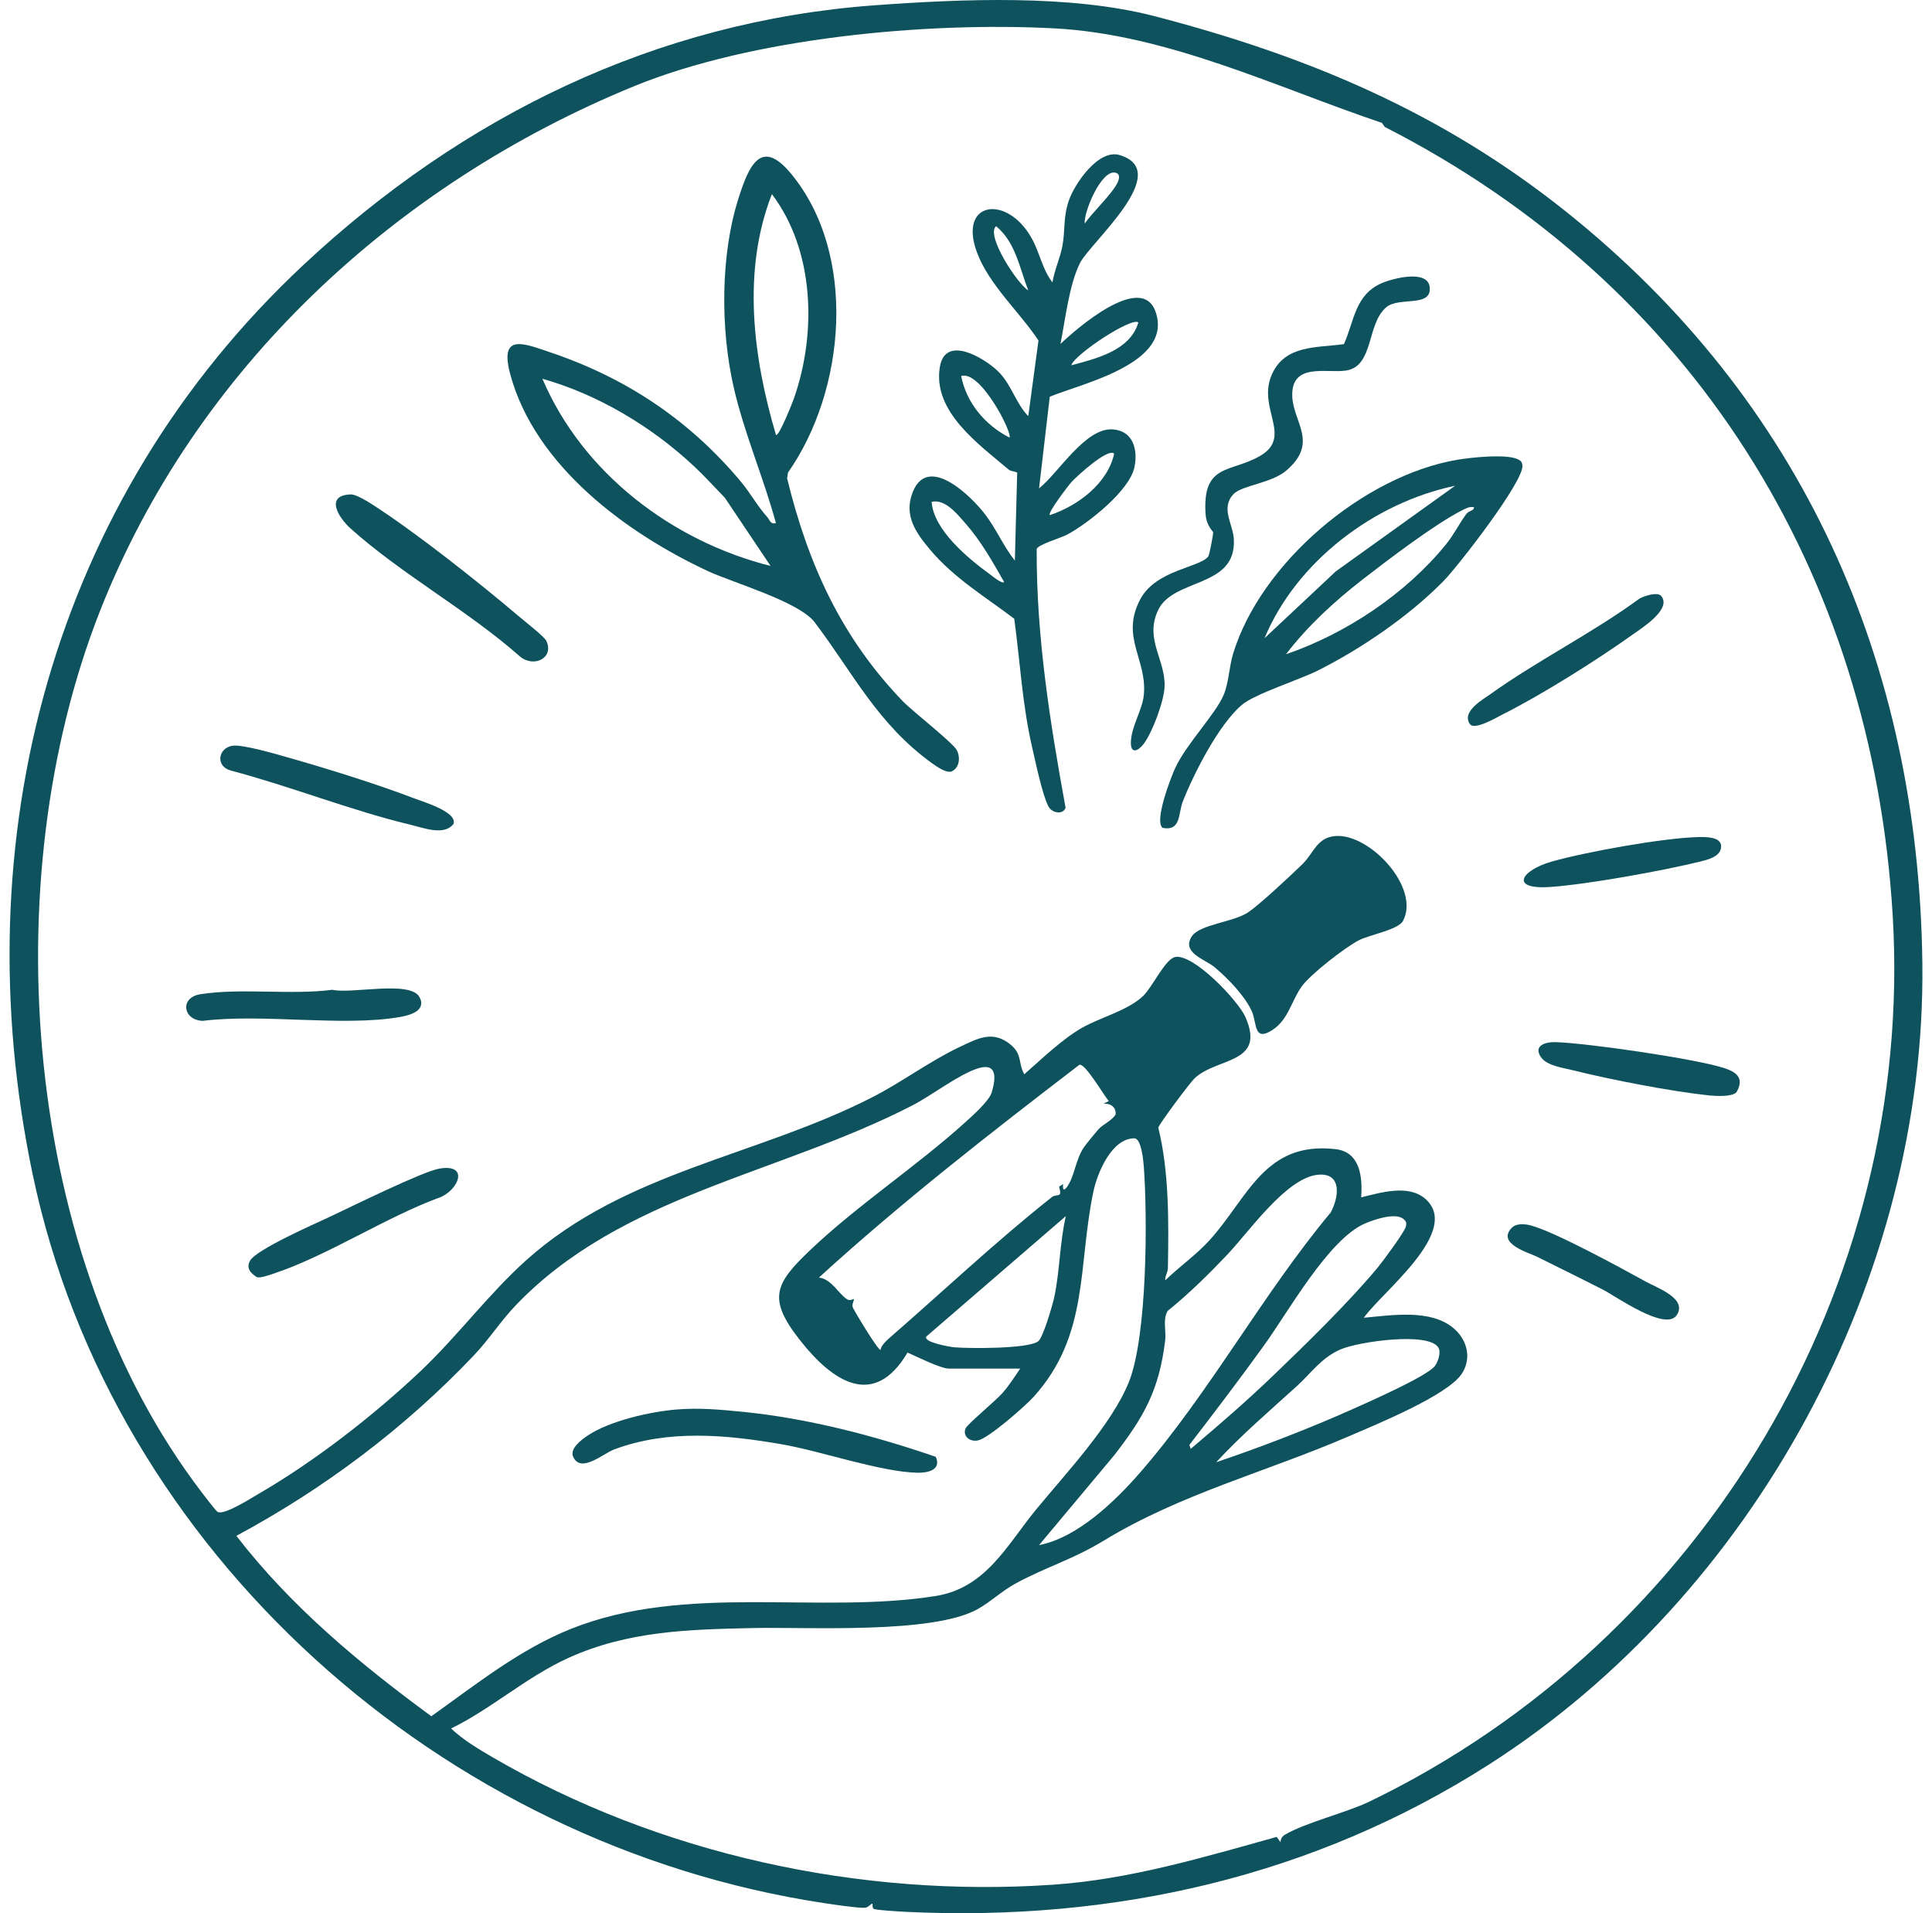 <svg xmlns="http://www.w3.org/2000/svg" fill="none" viewBox="0 0 101 100" height="100" width="101">
<g clip-path="url(#clip0_252_1210)">
<path fill="#0E525E" d="M81.878 11.07C94.204 20.916 100.299 34.577 100.496 50.344C100.702 66.782 91.662 83.398 77.829 92.236C68.669 98.088 58.234 100.45 47.363 99.93C47.018 99.913 45.954 99.849 45.706 99.786C45.577 99.753 45.624 99.516 45.612 99.508C45.548 99.465 45.419 99.712 45.189 99.719C44.807 99.732 43.499 99.536 43.055 99.469C23.127 96.445 5.852 81.161 1.705 61.37C-1.956 43.9 2.71 26.142 15.862 13.848C24.17 6.083 34.279 1.113 45.718 0.277C50.271 -0.056 55.949 -0.299 60.355 0.845C68.392 2.934 75.392 5.887 81.879 11.07H81.878ZM72.245 6.423C66.718 4.563 61.047 1.79 55.096 1.481C48.411 1.134 39.322 1.976 33.128 4.514C20.639 9.631 10.209 19.297 5.232 31.924C-0.344 46.075 1.175 65.759 10.554 78.013C10.686 78.186 11.288 78.978 11.374 79.024C11.722 79.213 13.115 78.315 13.521 78.08C16.444 76.385 19.518 73.998 21.971 71.681C23.908 69.852 25.55 67.626 27.51 65.869C32.7 61.218 39.573 60.441 45.619 57.343C47.15 56.559 48.626 55.451 50.155 54.731C51.089 54.29 51.903 53.818 52.846 54.613C53.454 55.127 53.217 55.567 53.547 56.15C54.456 55.355 55.524 54.314 56.575 53.717C57.527 53.177 58.904 52.836 59.72 52.096C60.24 51.627 60.903 50.122 61.44 50.021C62.395 49.842 64.735 52.309 65.108 53.162C66.189 55.624 63.637 55.251 62.453 56.359C62.213 56.582 60.585 58.764 60.553 58.941C61.122 61.25 61.099 63.886 61.054 66.293C61.049 66.524 60.896 66.693 60.915 66.921C61.658 66.201 62.533 65.595 63.23 64.826C65.246 62.608 66.1 59.63 69.828 60.066C71.109 60.215 71.237 61.534 71.158 62.586C72.165 62.335 73.634 61.887 74.517 62.666C76.428 64.355 72.216 67.553 71.299 68.877C72.761 68.746 74.804 68.406 76.003 69.435C76.713 70.045 76.945 71.008 76.414 71.81C75.665 72.941 71.933 74.46 70.551 75.057C66.168 76.949 61.739 78.069 57.673 80.544C56.05 81.531 54.595 81.937 53.051 82.791C52.364 83.172 51.788 83.723 51.131 84.095C48.786 85.426 42.227 85.033 39.365 85.096C36.037 85.169 32.833 85.239 29.707 86.661C27.516 87.656 25.712 89.304 23.582 90.346C24.194 90.93 25.002 91.412 25.732 91.839C34.467 96.928 44.981 99.207 55.079 98.509C59.065 98.234 62.913 97.079 66.742 96.013L66.945 96.29C66.945 96.114 67.027 95.984 67.18 95.894C68.255 95.26 70.379 94.752 71.612 94.156C89.069 85.714 100.107 67.223 98.945 47.838C97.867 29.877 88.451 14.833 72.395 6.636L72.245 6.429V6.423ZM57.966 57.55C57.722 57.286 56.725 55.55 56.425 55.657C51.773 59.223 47.136 62.831 42.809 66.778C43.466 66.844 43.853 67.644 44.283 67.912C44.447 68.014 44.624 67.884 44.632 67.9C44.67 67.961 44.523 68.158 44.576 68.322C44.624 68.466 45.916 70.62 46.034 70.555C46.05 70.347 46.329 70.08 46.476 69.953C49.314 67.487 52.041 64.907 54.98 62.579C55.256 62.361 55.553 62.667 55.365 62.026L55.579 61.888C55.549 62.108 55.577 62.324 55.789 62.026C56.184 61.471 56.222 60.614 56.668 59.961C56.782 59.794 57.309 59.153 57.452 58.998C57.659 58.774 58.13 58.569 58.321 58.254C58.359 57.869 58.052 57.659 57.687 57.69L57.967 57.55H57.966ZM53.335 71.536H49.616C49.172 71.536 47.916 70.902 47.443 70.697C45.673 73.693 43.497 72.179 41.831 70.063C40.11 67.88 40.49 67.107 42.387 65.31C44.848 62.976 47.926 60.954 50.455 58.666C50.838 58.319 51.701 57.556 51.84 57.11C52.074 56.352 52.133 55.529 51.134 55.839C50.135 56.148 48.691 57.266 47.725 57.764C40.714 61.386 32.483 62.446 26.946 68.244C26.183 69.044 25.545 70.031 24.778 70.839C21.181 74.627 16.966 77.799 12.357 80.277C15.206 83.97 18.8 86.956 22.549 89.706C24.886 88.044 27.165 86.209 29.861 85.134C35.879 82.734 42.754 84.397 48.914 83.421C51.552 83.002 52.648 80.746 54.181 78.881C55.719 77.012 58.126 74.454 59.016 72.232C59.974 69.844 59.994 63.657 59.795 60.972C59.772 60.663 59.666 59.499 59.301 59.499C58.113 59.497 57.365 61.31 57.162 62.274C56.338 66.162 56.958 69.769 54.039 73.007C53.593 73.502 51.686 75.173 51.126 75.289C50.677 75.383 50.305 75.037 50.484 74.651C50.594 74.418 52.074 73.198 52.422 72.796C52.77 72.393 53.044 71.957 53.333 71.536H53.335ZM69.565 63.377C70.001 62.575 70.172 61.281 68.893 61.403C67.244 61.561 65.275 64.408 64.145 65.595C63.173 66.617 62.145 67.631 61.044 68.518C60.774 68.963 60.974 69.557 60.912 70.064C60.597 72.661 59.809 74.054 58.241 76.073L54.319 80.762C56.32 80.372 58.266 78.498 59.583 76.989C63.216 72.822 66.012 67.631 69.565 63.376V63.377ZM54.282 70.101C54.536 69.898 55.03 68.198 55.118 67.784C55.405 66.431 55.402 64.93 55.719 63.565L48.424 69.86C48.264 70.165 49.683 70.404 49.891 70.422C50.606 70.484 53.763 70.516 54.281 70.102L54.282 70.101ZM66.586 71.874C68.32 70.209 70.468 68.112 71.996 66.287C72.271 65.959 73.405 64.425 73.489 64.127C73.55 63.914 73.513 63.833 73.345 63.696C72.9 63.376 71.819 63.751 71.342 63.958C69.456 64.777 67.344 68.57 66.081 70.322C64.815 72.077 63.498 73.808 62.178 75.524L62.246 75.731C63.728 74.483 65.191 73.215 66.586 71.874ZM75.199 70.445C74.706 69.588 70.989 70.133 70.081 70.531C69.056 70.982 68.548 71.77 67.796 72.451C66.37 73.744 64.888 75.013 63.58 76.429C65.947 75.629 68.409 74.681 70.695 73.661C71.491 73.306 74.628 71.926 75.016 71.394C75.179 71.171 75.339 70.689 75.2 70.446L75.199 70.445Z"></path>
<path fill="#0E525E" d="M41.354 9.077C44.831 13.286 44.221 20.389 41.195 24.699L41.148 25.001C42.245 29.492 43.978 33.318 47.209 36.665C47.697 37.171 49.856 38.848 50.034 39.234C50.212 39.62 50.156 40.15 49.728 40.331C49.452 40.398 49.001 40.091 48.775 39.93C45.883 37.867 44.599 35.178 42.59 32.528C41.768 31.443 38.301 30.453 37.012 29.853C32.741 27.865 27.975 24.352 26.678 19.576C26.082 17.378 27.383 17.947 28.81 18.431C32.776 19.775 36.066 21.984 38.736 25.181C39.204 25.739 39.612 26.476 40.112 27.027C40.249 27.179 40.263 27.417 40.564 27.344C39.919 24.97 38.905 22.644 38.356 20.246C37.663 17.216 37.656 13.342 38.607 10.364C39.145 8.681 39.776 7.168 41.352 9.077H41.354ZM40.566 22.731C40.719 22.85 41.449 20.987 41.511 20.808C42.696 17.41 42.586 13.099 40.353 10.148C38.783 14.153 39.368 18.69 40.565 22.731H40.566ZM36.266 24.356C34.064 22.296 31.269 20.622 28.355 19.796C30.455 24.727 35.141 28.288 40.284 29.582L37.896 26.021C37.35 25.459 36.842 24.892 36.268 24.356H36.266Z"></path>
<path fill="#0E525E" d="M55.441 17.977C56.253 17.196 59.69 14.194 60.414 16.305C61.337 19 56.58 20.034 54.879 20.736L54.319 25.528C55.346 24.706 56.742 22.342 58.174 22.443C59.242 22.517 59.496 23.509 59.306 24.418C59.05 25.65 56.907 27.333 55.816 27.93C55.477 28.116 54.277 28.458 54.195 28.692C54.174 33.254 54.891 37.757 55.705 42.217C55.582 42.595 55.012 42.513 54.816 42.162C54.508 41.612 54.129 39.803 53.965 39.094C53.439 36.819 53.335 34.644 53.023 32.341C51.508 31.196 49.871 30.214 48.633 28.744C47.888 27.859 47.231 26.949 47.713 25.727C48.514 23.692 50.8 25.963 51.506 26.893C52.092 27.665 52.456 28.551 53.054 29.302L53.176 24.707C53.051 24.626 52.841 24.64 52.737 24.55C51.199 23.241 48.736 21.523 49.135 19.172C49.419 17.494 51.414 18.691 52.142 19.375C52.87 20.059 53.095 21.08 53.756 21.751L54.289 17.797C53.298 16.304 51.689 14.873 51.066 13.174C50.092 10.522 52.629 10.152 53.92 12.428C54.348 13.18 54.486 14.079 55.018 14.757C55.127 14.103 55.426 13.485 55.544 12.833C55.69 12.035 55.575 11.37 55.87 10.501C56.175 9.594 57.43 7.774 58.53 8.104C61.374 8.955 57.005 12.667 56.46 13.748C55.892 14.875 55.688 16.725 55.44 17.974L55.441 17.977ZM56.705 11.684C57.116 11.091 58.139 10.138 58.421 9.548C58.516 9.35 58.572 9.088 58.314 9.027C57.579 8.849 56.654 11.066 56.705 11.684ZM53.755 15.18C53.298 14.008 53.095 12.665 52.073 11.823C51.513 12.291 53.189 14.838 53.755 15.18ZM59.51 16.858C59.194 16.542 56.199 18.5 56.003 19.094C57.314 18.74 59.074 18.328 59.51 16.858ZM52.772 22.871C52.953 22.654 51.248 19.313 50.247 19.656C50.528 21.07 51.498 22.215 52.772 22.871ZM58.247 23.71C57.914 23.398 56.286 24.899 56.017 25.192C55.857 25.367 54.755 26.807 54.88 26.925C56.345 26.442 57.904 25.273 58.247 23.71ZM52.493 30.421C51.891 29.36 51.275 28.265 50.459 27.344C50.019 26.845 49.414 26.078 48.704 26.229C48.8 27.688 50.593 29.178 51.725 29.999C51.863 30.098 52.372 30.533 52.492 30.422L52.493 30.421Z"></path>
<path fill="#0E525E" d="M75.46 30.373C73.673 32.194 71.151 33.921 68.867 35.061C67.918 35.534 65.584 36.273 64.91 36.852C63.708 37.884 62.41 40.425 61.833 41.896C61.589 42.519 61.751 43.45 60.787 43.275C60.31 42.955 61.225 40.59 61.45 40.116C62.05 38.848 63.539 37.335 63.966 36.331C64.24 35.685 64.258 34.841 64.463 34.169C65.914 29.417 71.295 24.862 76.181 24.032C76.868 23.916 78.932 23.682 79.44 24.058C79.555 24.121 79.578 24.221 79.588 24.341C79.656 25.174 76.226 29.593 75.46 30.375V30.373ZM76.07 25.39C71.842 26.273 67.776 29.346 66.106 33.358L69.829 29.867L76.07 25.39ZM77.053 26.508C76.811 26.469 76.646 26.568 76.444 26.669C75.046 27.368 72.537 29.277 71.234 30.288C69.755 31.439 68.373 32.702 67.229 34.197C70.375 33.118 73.485 31.039 75.582 28.467C76.007 27.946 76.284 27.37 76.649 26.873C76.799 26.669 77.057 26.722 77.053 26.508Z"></path>
<path fill="#0E525E" d="M73.348 48.132C73.101 48.595 71.616 48.858 71.063 49.134C70.344 49.494 68.492 50.933 68.039 51.575C67.512 52.32 67.348 53.3 66.519 53.836C65.514 54.485 65.723 53.456 65.433 52.837C65.051 52.023 64.195 51.145 63.506 50.562C63.02 50.15 61.736 49.803 62.306 48.941C62.724 48.309 64.485 48.205 65.254 47.683C65.882 47.258 67.463 45.77 68.075 45.18C68.687 44.59 68.836 43.766 69.827 43.697C71.631 43.573 74.26 46.414 73.346 48.132H73.348Z"></path>
<path fill="#0E525E" d="M72.466 16.064C71.442 16.928 71.825 19.137 70.38 19.366C69.375 19.526 67.519 18.93 67.555 20.678C67.582 22.068 68.976 23.135 67.225 24.612C66.468 25.25 64.922 25.377 64.499 25.812C63.785 26.55 64.46 27.378 64.502 28.186C64.638 30.768 61.319 30.186 60.528 31.921C59.838 33.432 60.937 34.487 60.881 35.898C60.852 36.644 60.247 38.28 59.791 38.879C59.489 39.274 59.1 39.428 59.12 38.781C59.145 37.975 59.709 37.117 59.792 36.363C60 34.48 58.539 33.303 59.624 31.299C60.45 29.771 62.807 29.649 63.173 29.067C63.233 28.972 63.424 27.946 63.421 27.824C63.421 27.768 63.065 27.504 63.023 26.851C62.857 24.197 64.339 24.724 65.877 23.828C67.618 22.812 65.689 21.335 66.499 19.552C67.201 18.007 68.856 18.189 70.26 17.986C70.798 16.774 70.836 15.392 72.249 14.794C72.872 14.53 74.66 14.082 74.743 15.023C74.835 16.091 73.144 15.49 72.468 16.061L72.466 16.064Z"></path>
<path fill="#0E525E" d="M18.345 25.843C18.586 25.835 19.137 26.161 19.363 26.305C21.641 27.748 25.067 30.466 27.158 32.243C27.443 32.485 28.458 33.274 28.563 33.5C28.981 34.398 27.901 34.918 27.183 34.314C24.468 31.914 20.993 30.017 18.323 27.62C17.686 27.048 16.969 25.88 18.343 25.843H18.345Z"></path>
<path fill="#0E525E" d="M12.174 38.978C12.69 38.907 14.409 39.408 15.021 39.582C17.111 40.176 19.675 40.972 21.693 41.744C22.173 41.927 23.894 42.438 23.714 43.058C23.224 43.704 22.154 43.275 21.448 43.106C18.34 42.359 15.184 41.099 12.074 40.278C11.246 40.06 11.392 39.084 12.172 38.976L12.174 38.978Z"></path>
<path fill="#0E525E" d="M17.371 51.734C18.37 51.97 21.476 51.215 21.939 52.133C22.287 52.822 21.455 53.061 20.917 53.156C17.938 53.678 13.73 52.969 10.599 53.359C9.554 53.32 9.391 52.137 10.47 51.968C12.636 51.628 15.177 52.018 17.371 51.736V51.734Z"></path>
<path fill="#0E525E" d="M22.986 61.078C24.499 60.832 24.006 62.126 23.066 62.559C20.214 63.59 17.129 65.633 14.317 66.566C14.098 66.638 13.63 66.808 13.434 66.759C13.097 66.55 12.857 66.283 13.072 65.896C13.398 65.307 16.439 63.978 17.239 63.602C18.319 63.096 22.109 61.219 22.987 61.077L22.986 61.078Z"></path>
<path fill="#0E525E" d="M86.846 31.152C87.41 31.845 85.827 32.828 85.353 33.167C83.5 34.492 80.605 36.312 78.581 37.328C78.254 37.491 77.077 38.199 76.838 37.842C76.402 37.188 77.495 36.581 77.937 36.266C80.401 34.506 83.252 33.089 85.709 31.287C85.951 31.151 86.655 30.919 86.849 31.155L86.846 31.152Z"></path>
<path fill="#0E525E" d="M90.773 57.098C90.534 57.336 89.695 57.293 89.348 57.256C87.367 57.048 84.198 56.433 82.246 55.945C81.722 55.813 80.865 55.712 80.553 55.251C80.146 54.651 80.792 54.454 81.329 54.471C82.975 54.521 88.741 55.349 90.202 55.848C90.857 56.073 91.173 56.412 90.774 57.097L90.773 57.098Z"></path>
<path fill="#0E525E" d="M79.053 64.157C79.276 63.938 79.715 63.971 80.003 64.046C81.277 64.377 84.721 66.266 86.036 66.988C86.635 67.317 88.234 67.877 87.653 68.743C87.072 69.609 84.484 67.761 83.792 67.406C82.646 66.819 81.485 66.257 80.333 65.679C79.941 65.483 78.191 65.001 79.051 64.157H79.053Z"></path>
<path fill="#0E525E" d="M88.819 43.752C89.162 43.744 89.932 43.735 89.976 44.198C90.005 44.766 89.302 44.929 88.849 45.04C86.919 45.515 82.988 46.227 81.051 46.36C78.869 46.51 79.533 45.482 81.121 45.033C82.935 44.521 86.951 43.794 88.818 43.751L88.819 43.752Z"></path>
<path fill="#0E525E" d="M35.343 73.675C36.539 73.573 37.619 73.675 38.801 73.791C42.193 74.124 45.724 75.044 48.918 76.146C49.231 76.826 48.514 76.992 47.954 76.978C46.01 76.932 42.935 75.848 40.874 75.492C37.962 74.988 34.93 74.704 32.105 75.761C31.523 75.98 30.362 77.028 29.964 76.146C29.777 75.732 30.358 75.282 30.693 75.054C31.843 74.271 33.961 73.793 35.343 73.674V73.675Z"></path>
</g>
<defs>
<clipPath id="clip0_252_1210">
<rect transform="translate(0.5)" fill="white" height="100" width="100"></rect>
</clipPath>
</defs>
</svg>

